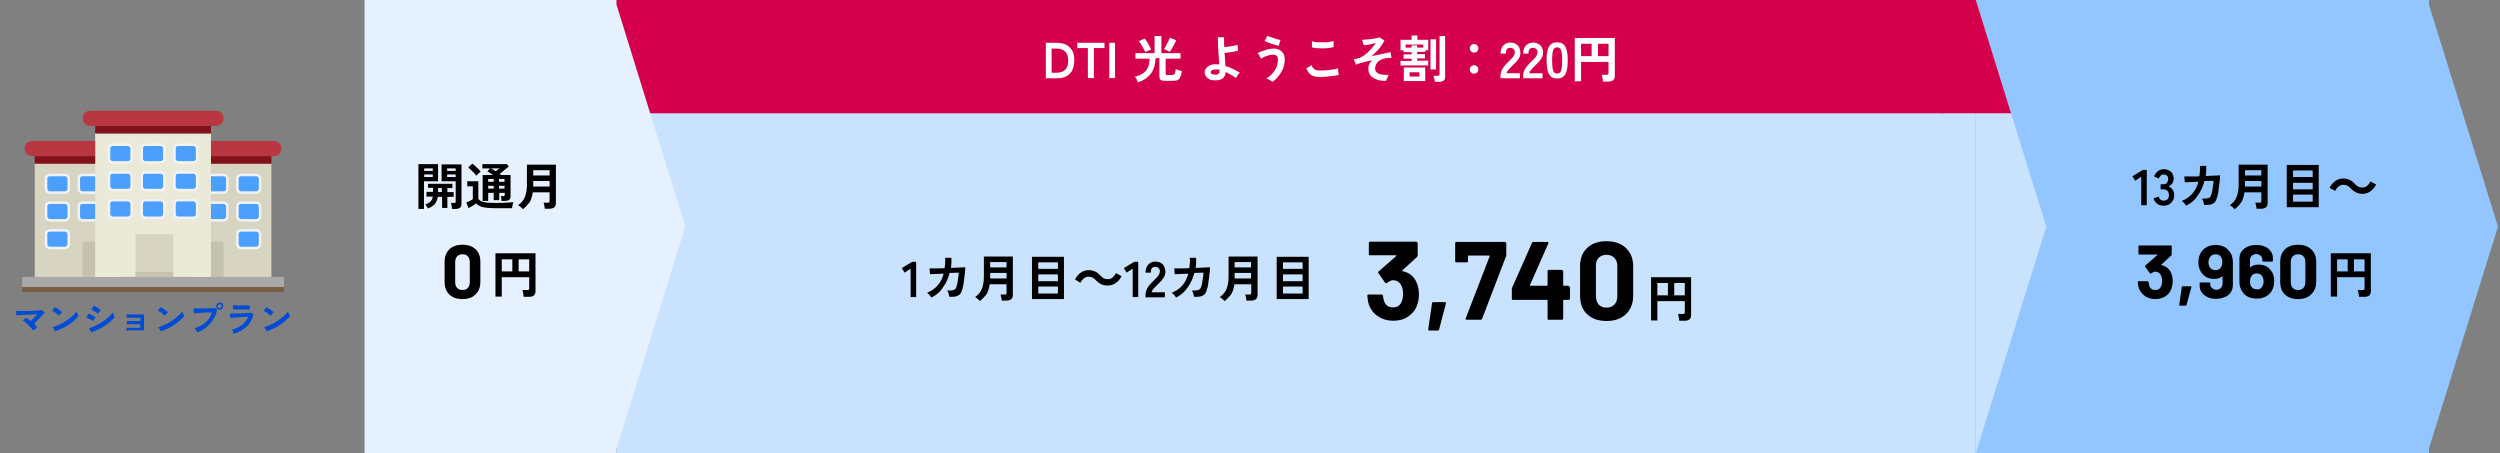 <?xml version="1.0" encoding="utf-8"?>
<!-- Generator: Adobe Illustrator 28.0.0, SVG Export Plug-In . SVG Version: 6.00 Build 0)  -->
<svg version="1.1" id="レイヤー_1" xmlns="http://www.w3.org/2000/svg" xmlns:xlink="http://www.w3.org/1999/xlink" x="0px"
	 y="0px" viewBox="0 0 993 180" style="enable-background:new 0 0 993 180;" xml:space="preserve">
<rect x="0" y="0" width="993" height="180" fill="#808080" stroke="none"/>
<style type="text/css">
	.st0{fill:#A9A9A9;}
	.st1{fill:#785E43;}
	.st2{fill:#D7D5C2;}
	.st3{fill:#C4C2AD;}
	.st4{fill:#4C9FFC;stroke:#F0F4FA;}
	.st5{fill:#EBE9D8;}
	.st6{fill:#83111A;}
	.st7{fill:#B83741;}
	.st8{fill:#C5C2AD;}
	.st9{fill:#004CD4;}
	.st10{fill:#93C6FF;}
	.st11{fill:#C9E2FE;}
	.st12{fill-rule:evenodd;clip-rule:evenodd;fill:#D4004C;}
	.st13{fill:#D4004C;}
	.st14{fill:#FFFFFF;}
	.st15{fill:#E5F1FE;}
</style>
<rect x="8.8" y="110" class="st0" width="104" height="4"/>
<rect x="8.8" y="114" class="st1" width="104" height="2"/>
<rect x="13.8" y="65" class="st2" width="29" height="45"/>
<path class="st3" d="M32.8,96h13v14h-13V96z"/>
<rect x="78.8" y="65" class="st2" width="29" height="45"/>
<path class="st3" d="M75.8,96h13v14h-13V96z"/>
<path class="st4" d="M19.8,69.5h6c0.8,0,1.5,0.7,1.5,1.5v4c0,0.8-0.7,1.5-1.5,1.5h-6c-0.8,0-1.5-0.7-1.5-1.5v-4
	C18.2,70.2,18.9,69.5,19.8,69.5z"/>
<path class="st4" d="M82.8,69.5h6c0.8,0,1.5,0.7,1.5,1.5v4c0,0.8-0.7,1.5-1.5,1.5h-6c-0.8,0-1.5-0.7-1.5-1.5v-4
	C81.2,70.2,81.9,69.5,82.8,69.5z"/>
<path class="st4" d="M19.8,80.5h6c0.8,0,1.5,0.7,1.5,1.5v4c0,0.8-0.7,1.5-1.5,1.5h-6c-0.8,0-1.5-0.7-1.5-1.5v-4
	C18.2,81.2,18.9,80.5,19.8,80.5z"/>
<path class="st4" d="M82.8,80.5h6c0.8,0,1.5,0.7,1.5,1.5v4c0,0.8-0.7,1.5-1.5,1.5h-6c-0.8,0-1.5-0.7-1.5-1.5v-4
	C81.2,81.2,81.9,80.5,82.8,80.5z"/>
<path class="st4" d="M19.8,91.5h6c0.8,0,1.5,0.7,1.5,1.5v4c0,0.8-0.7,1.5-1.5,1.5h-6c-0.8,0-1.5-0.7-1.5-1.5v-4
	C18.2,92.2,18.9,91.5,19.8,91.5z"/>
<path class="st4" d="M32.8,69.5h6c0.8,0,1.5,0.7,1.5,1.5v4c0,0.8-0.7,1.5-1.5,1.5h-6c-0.8,0-1.5-0.7-1.5-1.5v-4
	C31.2,70.2,31.9,69.5,32.8,69.5z"/>
<path class="st4" d="M95.8,69.5h6c0.8,0,1.5,0.7,1.5,1.5v4c0,0.8-0.7,1.5-1.5,1.5h-6c-0.8,0-1.5-0.7-1.5-1.5v-4
	C94.2,70.2,94.9,69.5,95.8,69.5z"/>
<path class="st4" d="M32.8,80.5h6c0.8,0,1.5,0.7,1.5,1.5v4c0,0.8-0.7,1.5-1.5,1.5h-6c-0.8,0-1.5-0.7-1.5-1.5v-4
	C31.2,81.2,31.9,80.5,32.8,80.5z"/>
<rect x="37.8" y="53" class="st5" width="46" height="57"/>
<path class="st2" d="M53.8,93h15v17h-15V93z"/>
<path class="st4" d="M44.8,57.5h6c0.8,0,1.5,0.7,1.5,1.5v4c0,0.8-0.7,1.5-1.5,1.5h-6c-0.8,0-1.5-0.7-1.5-1.5v-4
	C43.2,58.2,43.9,57.5,44.8,57.5z"/>
<path class="st4" d="M95.8,80.5h6c0.8,0,1.5,0.7,1.5,1.5v4c0,0.8-0.7,1.5-1.5,1.5h-6c-0.8,0-1.5-0.7-1.5-1.5v-4
	C94.2,81.2,94.9,80.5,95.8,80.5z"/>
<path class="st4" d="M95.8,91.5h6c0.8,0,1.5,0.7,1.5,1.5v4c0,0.8-0.7,1.5-1.5,1.5h-6c-0.8,0-1.5-0.7-1.5-1.5v-4
	C94.2,92.2,94.9,91.5,95.8,91.5z"/>
<path class="st4" d="M44.8,68.5h6c0.8,0,1.5,0.7,1.5,1.5v4c0,0.8-0.7,1.5-1.5,1.5h-6c-0.8,0-1.5-0.7-1.5-1.5v-4
	C43.2,69.2,43.9,68.5,44.8,68.5z"/>
<rect x="83.8" y="62" class="st6" width="24" height="3"/>
<rect x="37.8" y="50" class="st6" width="46" height="3"/>
<path class="st4" d="M44.8,79.5h6c0.8,0,1.5,0.7,1.5,1.5v4c0,0.8-0.7,1.5-1.5,1.5h-6c-0.8,0-1.5-0.7-1.5-1.5v-4
	C43.2,80.2,43.9,79.5,44.8,79.5z"/>
<rect x="13.8" y="62" class="st6" width="24" height="3"/>
<path class="st4" d="M70.8,57.5h6c0.8,0,1.5,0.7,1.5,1.5v4c0,0.8-0.7,1.5-1.5,1.5h-6c-0.8,0-1.5-0.7-1.5-1.5v-4
	C69.2,58.2,69.9,57.5,70.8,57.5z"/>
<path class="st4" d="M70.8,68.5h6c0.8,0,1.5,0.7,1.5,1.5v4c0,0.8-0.7,1.5-1.5,1.5h-6c-0.8,0-1.5-0.7-1.5-1.5v-4
	C69.2,69.2,69.9,68.5,70.8,68.5z"/>
<path class="st4" d="M70.8,79.5h6c0.8,0,1.5,0.7,1.5,1.5v4c0,0.8-0.7,1.5-1.5,1.5h-6c-0.8,0-1.5-0.7-1.5-1.5v-4
	C69.2,80.2,69.9,79.5,70.8,79.5z"/>
<path class="st4" d="M57.8,57.5h6c0.8,0,1.5,0.7,1.5,1.5v4c0,0.8-0.7,1.5-1.5,1.5h-6c-0.8,0-1.5-0.7-1.5-1.5v-4
	C56.2,58.2,56.9,57.5,57.8,57.5z"/>
<path class="st7" d="M83.8,56h25c1.7,0,3,1.3,3,3s-1.3,3-3,3h-25V56z"/>
<path class="st7" d="M9.8,59c0-1.7,1.3-3,3-3h25v6h-25C11.1,62,9.8,60.7,9.8,59z"/>
<path class="st4" d="M57.8,68.5h6c0.8,0,1.5,0.7,1.5,1.5v4c0,0.8-0.7,1.5-1.5,1.5h-6c-0.8,0-1.5-0.7-1.5-1.5v-4
	C56.2,69.2,56.9,68.5,57.8,68.5z"/>
<path class="st7" d="M35.8,44h50c1.7,0,3,1.3,3,3l0,0c0,1.7-1.3,3-3,3h-50c-1.7,0-3-1.3-3-3l0,0C32.8,45.3,34.1,44,35.8,44z"/>
<path class="st4" d="M57.8,79.5h6c0.8,0,1.5,0.7,1.5,1.5v4c0,0.8-0.7,1.5-1.5,1.5h-6c-0.8,0-1.5-0.7-1.5-1.5v-4
	C56.2,80.2,56.9,79.5,57.8,79.5z"/>
<rect x="53.8" y="108" class="st8" width="15" height="2"/>
<path class="st9" d="M13.1,131.2c-0.2-0.3-0.5-0.7-0.8-1c-0.3-0.4-0.7-0.7-1-1.1c-0.4-0.4-0.8-0.7-1.1-1c-0.4-0.3-0.7-0.6-1.1-0.8
	l1.2-1.1c0.3,0.2,0.6,0.4,0.9,0.6c0.3,0.2,0.6,0.4,0.9,0.7c0.3-0.2,0.6-0.5,0.9-0.8c0.3-0.3,0.7-0.6,1-1c0.3-0.3,0.6-0.6,0.9-0.9
	c-0.5,0-1.1,0-1.8,0.1c-0.7,0-1.3,0-2,0.1c-0.7,0-1.3,0-2,0.1c-0.6,0-1.2,0.1-1.6,0.1c-0.5,0-0.8,0-1,0.1l-0.1-1.8
	c0.3,0,0.7,0,1.3,0c0.6,0,1.2,0,1.8,0c0.7,0,1.4,0,2.1,0c0.7,0,1.4,0,2.1-0.1c0.7,0,1.3,0,1.8-0.1c0.5,0,0.9-0.1,1.2-0.1l1,0.9
	c-0.2,0.3-0.5,0.7-0.8,1c-0.3,0.4-0.7,0.8-1.1,1.2c-0.4,0.4-0.8,0.8-1.2,1.2c-0.4,0.4-0.8,0.7-1.1,1.1c0.3,0.2,0.5,0.5,0.7,0.7
	c0.2,0.2,0.4,0.5,0.6,0.7c-0.1,0.1-0.3,0.2-0.4,0.4c-0.2,0.1-0.4,0.3-0.5,0.5C13.4,130.9,13.2,131.1,13.1,131.2z M21.9,131.6l-1-1.7
	c0.7-0.1,1.4-0.4,2.1-0.7c0.7-0.3,1.5-0.7,2.2-1.1c0.7-0.4,1.4-0.9,2.1-1.4c0.7-0.5,1.3-1,1.8-1.5c0.5-0.5,1-1,1.3-1.5
	c0,0.2,0.1,0.4,0.2,0.6c0.1,0.2,0.2,0.5,0.3,0.7c0.1,0.2,0.2,0.4,0.3,0.5c-0.5,0.6-1,1.2-1.7,1.8c-0.7,0.6-1.4,1.2-2.3,1.7
	c-0.8,0.6-1.7,1.1-2.6,1.5C23.7,130.9,22.8,131.3,21.9,131.6z M23.4,125.4c-0.1-0.1-0.3-0.3-0.5-0.5c-0.2-0.2-0.5-0.4-0.7-0.6
	c-0.3-0.2-0.5-0.4-0.8-0.5c-0.3-0.2-0.5-0.3-0.7-0.4l1.1-1.4c0.2,0.1,0.4,0.2,0.7,0.4c0.3,0.2,0.5,0.3,0.8,0.5
	c0.3,0.2,0.5,0.4,0.8,0.6c0.2,0.2,0.4,0.3,0.6,0.5L23.4,125.4z M36.3,132l-1-1.7c0.7-0.1,1.4-0.4,2.1-0.7c0.7-0.3,1.5-0.7,2.2-1.1
	c0.7-0.4,1.4-0.9,2.1-1.4c0.7-0.5,1.3-1,1.8-1.5c0.5-0.5,1-1,1.3-1.5c0,0.2,0.1,0.4,0.2,0.6c0.1,0.2,0.2,0.5,0.3,0.7
	c0.1,0.2,0.2,0.4,0.3,0.5c-0.5,0.6-1,1.2-1.7,1.8c-0.7,0.6-1.4,1.2-2.3,1.7c-0.8,0.6-1.7,1.1-2.6,1.5
	C38.1,131.3,37.2,131.7,36.3,132z M38.9,124.6c-0.1-0.1-0.3-0.2-0.5-0.4c-0.2-0.2-0.5-0.3-0.7-0.5c-0.3-0.2-0.5-0.3-0.8-0.5
	c-0.2-0.1-0.4-0.2-0.6-0.3l1-1.5c0.2,0.1,0.4,0.2,0.7,0.4c0.3,0.2,0.5,0.3,0.8,0.5c0.3,0.2,0.5,0.3,0.7,0.5c0.2,0.2,0.4,0.3,0.5,0.4
	L38.9,124.6z M37,127.5c-0.2-0.1-0.4-0.3-0.8-0.5c-0.3-0.2-0.7-0.4-1-0.5c-0.4-0.2-0.7-0.3-0.9-0.4l0.9-1.5c0.3,0.1,0.6,0.2,0.9,0.4
	c0.4,0.2,0.7,0.4,1,0.5c0.3,0.2,0.6,0.3,0.8,0.5L37,127.5z M50.3,131.5v-1.3c0.2,0,0.5,0,1,0c0.5,0,1,0,1.6,0c0.6,0,1.3,0,2,0h0.8
	v-1.4h-0.8c-0.5,0-0.9,0-1.4,0c-0.5,0-0.9,0-1.4,0c-0.4,0-0.8,0-1.1,0c-0.3,0-0.5,0-0.6,0v-1.3c0.2,0,0.5,0,1,0c0.4,0,1,0,1.6,0
	c0.6,0,1.3,0,2,0h0.8v-1.3h-0.9c-0.5,0-0.9,0-1.4,0c-0.5,0-0.9,0-1.4,0c-0.4,0-0.8,0-1.1,0c-0.3,0-0.5,0-0.7,0v-1.3c0.2,0,0.5,0,1,0
	c0.4,0,1,0,1.6,0c0.6,0,1.3,0,2,0c0.6,0,1.1,0,1.5,0c0.4,0,0.7,0,0.8,0v6.3h-2.2c-0.5,0-0.9,0-1.4,0c-0.5,0-0.9,0-1.4,0
	c-0.4,0-0.8,0-1.1,0C50.6,131.5,50.4,131.5,50.3,131.5z M63.9,131.6l-1-1.7c0.7-0.1,1.4-0.4,2.1-0.7c0.7-0.3,1.5-0.7,2.2-1.1
	c0.7-0.4,1.4-0.9,2.1-1.4c0.7-0.5,1.3-1,1.8-1.5c0.5-0.5,1-1,1.3-1.5c0,0.2,0.1,0.4,0.2,0.6c0.1,0.2,0.2,0.5,0.3,0.7
	c0.1,0.2,0.2,0.4,0.3,0.5c-0.5,0.6-1,1.2-1.7,1.8c-0.7,0.6-1.4,1.2-2.3,1.7c-0.8,0.6-1.7,1.1-2.6,1.5
	C65.7,130.9,64.8,131.3,63.9,131.6z M65.4,125.4c-0.1-0.1-0.3-0.3-0.5-0.5c-0.2-0.2-0.5-0.4-0.7-0.6c-0.3-0.2-0.5-0.4-0.8-0.5
	c-0.3-0.2-0.5-0.3-0.7-0.4l1.1-1.4c0.2,0.1,0.4,0.2,0.7,0.4c0.3,0.2,0.5,0.3,0.8,0.5c0.3,0.2,0.5,0.4,0.8,0.6
	c0.2,0.2,0.4,0.3,0.6,0.5L65.4,125.4z M78.4,132c-0.1-0.1-0.1-0.3-0.3-0.5c-0.1-0.2-0.3-0.4-0.4-0.6c-0.1-0.2-0.3-0.3-0.4-0.5
	c1.8-0.6,3.3-1.4,4.4-2.4c1.2-1,2-2.4,2.5-3.9c-0.4,0-0.9,0-1.5,0c-0.6,0-1.1,0-1.7,0.1c-0.6,0-1.2,0-1.7,0.1c-0.5,0-1,0-1.4,0.1
	c-0.4,0-0.7,0-0.9,0l-0.1-1.9c0.3,0,0.6,0,1.1,0c0.4,0,0.9,0,1.5,0c0.5,0,1.1,0,1.7,0c0.6,0,1.1,0,1.6,0c0.5,0,1,0,1.4-0.1
	c0.4,0,0.8,0,1-0.1l1.1,0.6c-0.3,1.5-0.8,2.8-1.6,4c-0.7,1.2-1.6,2.2-2.7,3C81,130.9,79.8,131.5,78.4,132z M87.3,123
	c-0.4,0-0.7-0.1-1-0.4c-0.3-0.3-0.4-0.6-0.4-1s0.1-0.7,0.4-1c0.3-0.3,0.6-0.4,1-0.4s0.7,0.1,1,0.4c0.3,0.3,0.4,0.6,0.4,1
	s-0.1,0.7-0.4,1C88.1,122.8,87.7,123,87.3,123z M87.3,122.4c0.2,0,0.4-0.1,0.5-0.2c0.2-0.2,0.2-0.3,0.2-0.6c0-0.2-0.1-0.4-0.2-0.5
	c-0.1-0.2-0.3-0.2-0.5-0.2c-0.2,0-0.4,0.1-0.6,0.2c-0.1,0.1-0.2,0.3-0.2,0.5c0,0.2,0.1,0.4,0.2,0.6
	C86.9,122.3,87.1,122.4,87.3,122.4z M92.9,132.6c-0.1-0.1-0.1-0.3-0.2-0.5c-0.1-0.2-0.2-0.4-0.3-0.6c-0.1-0.2-0.2-0.3-0.3-0.5
	c1.6-0.5,3-1.1,4.1-2c1.1-0.9,1.9-2,2.5-3.2c-0.5,0-1,0-1.6,0.1c-0.6,0-1.2,0.1-1.8,0.1c-0.6,0-1.2,0.1-1.7,0.1
	c-0.5,0-1,0.1-1.4,0.1c-0.4,0-0.7,0-0.8,0.1l-0.1-1.8c0.2,0,0.6,0,1,0s1,0,1.5,0c0.6,0,1.1,0,1.7,0c0.6,0,1.2,0,1.7-0.1
	c0.6,0,1.1-0.1,1.5-0.1c0.4,0,0.8-0.1,1-0.1l1,0.6c-0.5,1.9-1.3,3.5-2.6,4.8C96.7,130.9,95,131.9,92.9,132.6z M92.5,122.9v-1.7
	c0.4,0,0.8,0,1.4,0.1s1.2,0,2,0c0.7,0,1.4,0,1.9,0s1,0,1.4,0v1.7c-0.4,0-0.8,0-1.3-0.1c-0.5,0-1.2,0-2,0c-0.4,0-0.8,0-1.3,0
	c-0.4,0-0.8,0-1.2,0C93,122.9,92.7,122.9,92.5,122.9z M105.9,131.6l-1-1.7c0.7-0.1,1.4-0.4,2.1-0.7c0.7-0.3,1.5-0.7,2.2-1.1
	c0.7-0.4,1.4-0.9,2.1-1.4c0.7-0.5,1.3-1,1.8-1.5c0.5-0.5,1-1,1.3-1.5c0,0.2,0.1,0.4,0.2,0.6c0.1,0.2,0.2,0.5,0.3,0.7
	c0.1,0.2,0.2,0.4,0.3,0.5c-0.5,0.6-1,1.2-1.7,1.8c-0.7,0.6-1.4,1.2-2.3,1.7c-0.8,0.6-1.7,1.1-2.6,1.5
	C107.7,130.9,106.8,131.3,105.9,131.6z M107.4,125.4c-0.1-0.1-0.3-0.3-0.5-0.5c-0.2-0.2-0.5-0.4-0.7-0.6c-0.3-0.2-0.5-0.4-0.8-0.5
	c-0.3-0.2-0.5-0.3-0.7-0.4l1.1-1.4c0.2,0.1,0.4,0.2,0.7,0.4c0.3,0.2,0.5,0.3,0.8,0.5c0.3,0.2,0.5,0.4,0.8,0.6
	c0.2,0.2,0.4,0.3,0.6,0.5L107.4,125.4z"/>
<rect x="784.8" y="0" class="st10" width="180" height="180"/>
<path d="M850.5,81.5V70.2l-2.4,1.6l-1.1-1.8l4.1-2.5h1.6v14H850.5z M859.4,81.7c-0.9,0-1.8-0.2-2.5-0.7c-0.7-0.5-1.2-1.2-1.5-2.2
	l2-0.7c0.1,0.2,0.2,0.4,0.3,0.7c0.1,0.2,0.4,0.5,0.6,0.6c0.3,0.2,0.6,0.3,1,0.3c0.7,0,1.2-0.2,1.6-0.5c0.4-0.3,0.6-0.9,0.6-1.7
	c0-0.7-0.2-1.3-0.6-1.7c-0.4-0.4-1-0.6-1.7-0.6h-1v-2h1c0.7,0,1.2-0.2,1.5-0.6c0.3-0.4,0.5-0.9,0.5-1.5c0-0.7-0.2-1.1-0.6-1.4
	c-0.4-0.3-0.8-0.4-1.3-0.4c-0.3,0-0.6,0.1-0.9,0.3c-0.2,0.2-0.4,0.4-0.6,0.7c-0.1,0.2-0.3,0.5-0.3,0.6l-1.9-0.8
	c0.3-0.9,0.9-1.6,1.5-2.1c0.7-0.5,1.4-0.8,2.3-0.8c0.8,0,1.5,0.2,2.1,0.5c0.6,0.3,1.1,0.7,1.4,1.3c0.3,0.6,0.5,1.2,0.5,2
	c0,0.7-0.2,1.3-0.6,1.9c-0.4,0.5-0.8,0.9-1.4,1.2c0.7,0.3,1.2,0.7,1.6,1.3c0.4,0.6,0.6,1.3,0.6,2.1c0,1.3-0.4,2.3-1.2,3
	C861.8,81.3,860.7,81.7,859.4,81.7z M868.3,81.7c-0.1-0.3-0.4-0.6-0.7-1c-0.3-0.4-0.7-0.7-1-0.9c1.7-0.7,3.1-1.6,4.2-2.9
	c1.1-1.2,1.9-2.8,2.4-4.7l-5.4,0.2l-0.2-2.3c0.2,0,0.6,0,1.1,0c0.6,0,1.3,0,2.2,0c0.9,0,1.8,0,2.7-0.1c0.2-1.2,0.3-2.6,0.2-4.1
	l2.5,0c0,0.7,0,1.4,0,2.1c0,0.7-0.1,1.3-0.2,1.9c0.9,0,1.8-0.1,2.6-0.1s1.5-0.1,2-0.1c0.6,0,0.9,0,1.1-0.1c0,0.6,0,1.2-0.1,2
	c-0.1,0.8-0.2,1.6-0.3,2.4c-0.1,0.8-0.2,1.6-0.3,2.3c-0.1,0.7-0.2,1.3-0.4,1.8c-0.2,0.9-0.5,1.6-0.9,2.1c-0.4,0.5-0.9,0.8-1.6,1
	c-0.7,0.2-1.6,0.2-2.7,0.2c-0.1-0.3-0.2-0.7-0.3-1.2c-0.1-0.5-0.3-0.9-0.6-1.3c0.9,0,1.5,0,2-0.1c0.5-0.1,0.8-0.2,1.1-0.4
	c0.3-0.2,0.4-0.5,0.6-1c0.1-0.4,0.3-0.9,0.4-1.6s0.2-1.3,0.3-2c0.1-0.7,0.2-1.4,0.2-2l-3.6,0.1c-0.6,2.3-1.5,4.2-2.7,5.8
	C871.8,79.5,870.2,80.8,868.3,81.7z M887.6,83.1c-0.2-0.3-0.5-0.5-0.9-0.9c-0.4-0.3-0.7-0.6-1-0.7c1.3-0.9,2.2-2,2.7-3.3
	c0.5-1.3,0.8-2.9,0.8-4.8v-8h11.5v15.3c0,1.5-0.9,2.2-2.7,2.2h-1.7c0-0.2-0.1-0.5-0.1-0.8c-0.1-0.3-0.1-0.6-0.2-0.9
	c-0.1-0.3-0.1-0.6-0.2-0.7h1.6c0.3,0,0.5,0,0.6-0.1c0.1-0.1,0.2-0.3,0.2-0.6v-3.4h-6.7c-0.2,1.5-0.6,2.8-1.2,3.9
	C889.6,81.2,888.8,82.2,887.6,83.1z M891.7,74.1h6.5v-2.2h-6.5V74.1z M891.7,69.7h6.5v-2.1h-6.5V69.7z M908.3,82.3V65.5H921v16.8
	H908.3z M910.8,80.1h7.8v-2.8h-7.8V80.1z M910.8,75.2h7.8v-2.6h-7.8V75.2z M910.8,70.3h7.8v-2.6h-7.8V70.3z M933.7,74.8
	c-0.9-0.9-1.6-1.4-3-1.4c-1.3,0-2.4,1-3.2,2.4l-2.2-1.2c1.3-2.5,3.3-3.7,5.4-3.7c1.9,0,3.4,0.7,4.7,2.2c0.9,0.9,1.6,1.4,3,1.4
	c1.3,0,2.4-1,3.2-2.4l2.2,1.2c-1.3,2.5-3.3,3.7-5.4,3.7C936.6,77,935.1,76.3,933.7,74.8z"/>
<path d="M862.4,108.5c0.4,0.9,0.6,2,0.6,3.2c0,1.1-0.2,2.1-0.5,3c-0.5,1.3-1.3,2.3-2.4,3c-1.1,0.7-2.4,1.1-4,1.1
	c-1.5,0-2.9-0.4-4-1.1c-1.1-0.8-2-1.8-2.5-3.1c-0.3-0.8-0.4-1.6-0.5-2.5c0-0.2,0.1-0.4,0.4-0.4h3.5c0.2,0,0.4,0.1,0.4,0.4
	c0.1,0.7,0.2,1.2,0.3,1.5c0.2,0.5,0.5,0.9,0.9,1.2c0.4,0.3,0.9,0.4,1.5,0.4c1.1,0,1.9-0.5,2.3-1.5c0.3-0.6,0.4-1.3,0.4-2.1
	c0-0.9-0.2-1.7-0.5-2.3c-0.5-0.9-1.2-1.4-2.3-1.4c-0.2,0-0.5,0.1-0.7,0.2c-0.2,0.1-0.5,0.3-0.9,0.5c-0.1,0.1-0.2,0.1-0.2,0.1
	c-0.1,0-0.2-0.1-0.3-0.2l-1.8-2.5c0-0.1-0.1-0.1-0.1-0.2c0-0.1,0-0.2,0.1-0.3l4.8-4.2c0,0,0.1-0.1,0-0.1c0,0,0-0.1-0.1-0.1h-7
	c-0.1,0-0.2,0-0.3-0.1c-0.1-0.1-0.1-0.2-0.1-0.3v-2.9c0-0.1,0-0.2,0.1-0.2c0.1-0.1,0.2-0.1,0.3-0.1h12.5c0.1,0,0.2,0,0.2,0.1
	c0.1,0.1,0.1,0.1,0.1,0.2v3.3c0,0.2-0.1,0.3-0.2,0.4l-3.9,3.6c0,0-0.1,0.1-0.1,0.1c0,0,0.1,0.1,0.2,0.1
	C860.4,105.7,861.7,106.8,862.4,108.5z M865.9,121.4c-0.2,0-0.4-0.1-0.3-0.4l1-7c0-0.2,0.2-0.3,0.4-0.3h3.1c0.3,0,0.4,0.1,0.3,0.4
	l-1.9,7c-0.1,0.2-0.2,0.3-0.4,0.3H865.9z M886.4,101.3c0.3,0.8,0.5,1.8,0.5,2.9v9c0,1.1-0.3,2-0.8,2.9c-0.6,0.8-1.3,1.5-2.4,1.9
	c-1,0.4-2.2,0.7-3.5,0.7c-1.3,0-2.4-0.2-3.4-0.7c-1-0.5-1.8-1.1-2.3-1.9c-0.6-0.8-0.8-1.8-0.8-2.8v-0.8c0-0.1,0-0.2,0.1-0.2
	c0.1-0.1,0.2-0.1,0.3-0.1h3.5c0.1,0,0.2,0,0.2,0.1c0.1,0.1,0.1,0.1,0.1,0.2v0.3c0,0.7,0.2,1.2,0.7,1.6c0.5,0.4,1,0.7,1.7,0.7
	c0.7,0,1.3-0.2,1.8-0.7c0.5-0.5,0.7-1,0.7-1.7v-2.8c0-0.1,0-0.1-0.1-0.1c0,0-0.1,0-0.1,0c-0.8,0.7-1.9,1-3.2,1
	c-1.2,0-2.3-0.3-3.2-0.8c-0.9-0.6-1.7-1.4-2.2-2.4c-0.5-0.9-0.8-2.1-0.8-3.4c0-1.2,0.2-2.2,0.6-3.1c0.5-1.2,1.3-2.1,2.4-2.8
	c1.1-0.7,2.4-1,3.9-1c1.5,0,2.8,0.4,4,1.1C885,99.1,885.9,100.1,886.4,101.3z M880,107.3c1,0,1.8-0.4,2.2-1.2c0.3-0.5,0.5-1.2,0.5-2
	c0-0.7-0.1-1.3-0.4-1.8c-0.4-0.9-1.2-1.3-2.3-1.3c-1,0-1.8,0.4-2.3,1.3c-0.3,0.6-0.5,1.2-0.5,1.9c0,0.8,0.2,1.4,0.5,2
	C878.3,106.9,879,107.3,880,107.3z M902.6,108.3c0.5,0.9,0.7,2,0.7,3.4c0,1.2-0.2,2.2-0.6,3.1c-0.5,1.2-1.3,2.1-2.4,2.8
	c-1.1,0.7-2.4,1-3.9,1c-1.5,0-2.9-0.3-4-1c-1.1-0.7-1.9-1.7-2.4-3c-0.4-0.9-0.5-1.9-0.5-2.9v-9c0-1.1,0.3-2,0.8-2.8
	c0.6-0.8,1.4-1.5,2.4-1.9c1-0.5,2.2-0.7,3.5-0.7c1.3,0,2.5,0.2,3.5,0.7c1,0.4,1.8,1.1,2.3,1.9c0.6,0.8,0.8,1.7,0.8,2.8v0.8
	c0,0.1,0,0.2-0.1,0.3c-0.1,0.1-0.1,0.1-0.2,0.1h-3.5c-0.1,0-0.2,0-0.3-0.1c-0.1-0.1-0.1-0.2-0.1-0.3v-0.3c0-0.7-0.2-1.2-0.7-1.6
	c-0.4-0.4-1-0.7-1.7-0.7c-0.7,0-1.3,0.2-1.8,0.7c-0.5,0.4-0.7,1-0.7,1.7v2.8c0,0.1,0,0.1,0.1,0.1c0,0,0.1,0,0.1-0.1
	c0.8-0.7,1.9-1,3.3-1c1.2,0,2.3,0.3,3.2,0.8C901.3,106.5,902,107.3,902.6,108.3z M898.6,113.7c0.3-0.5,0.5-1.2,0.5-1.9
	c0-0.8-0.2-1.5-0.5-2c-0.5-0.8-1.2-1.2-2.2-1.2c-1.1,0-1.8,0.4-2.2,1.2c-0.3,0.5-0.5,1.2-0.5,2c0,0.7,0.1,1.3,0.4,1.8
	c0.4,0.9,1.2,1.3,2.3,1.3C897.4,115.1,898.2,114.6,898.6,113.7z M912.8,118.8c-2.2,0-3.9-0.6-5.2-1.8c-1.3-1.2-1.9-2.9-1.9-5V104
	c0-2.1,0.6-3.7,1.9-5c1.3-1.2,3-1.8,5.2-1.8c2.2,0,3.9,0.6,5.2,1.8c1.3,1.2,2,2.9,2,5v7.9c0,2.1-0.7,3.8-2,5
	C916.8,118.2,915,118.8,912.8,118.8z M912.8,115.2c0.9,0,1.6-0.3,2.1-0.8c0.5-0.6,0.8-1.3,0.8-2.2v-8.2c0-0.9-0.3-1.7-0.8-2.2
	c-0.5-0.6-1.2-0.8-2.1-0.8c-0.9,0-1.6,0.3-2.1,0.8c-0.5,0.5-0.8,1.3-0.8,2.2v8.2c0,0.9,0.3,1.7,0.8,2.2
	C911.2,114.9,911.9,115.2,912.8,115.2z"/>
<path d="M925.8,117.9v-17.3h15.9v15.1c0,1.5-0.9,2.2-2.6,2.2H937c0-0.2-0.1-0.5-0.1-0.9c-0.1-0.3-0.1-0.7-0.2-1
	c-0.1-0.3-0.1-0.6-0.2-0.8h1.9c0.3,0,0.5,0,0.6-0.1c0.1-0.1,0.2-0.3,0.2-0.6v-4.4h-10.9v7.7H925.8z M935,107.8h4.2V103H935V107.8z
	 M928.3,107.8h4.2V103h-4.2V107.8z"/>
<path class="st10" d="M992.2,90l-28,90V0L992.2,90z"/>
<rect x="244.8" y="0" class="st11" width="540" height="180"/>
<path d="M361.7,118v-11.3l-2.4,1.6l-1.1-1.8l4.1-2.5h1.6v14H361.7z M369.9,118.2c-0.1-0.3-0.4-0.6-0.7-1c-0.3-0.4-0.7-0.7-1-0.9
	c1.7-0.7,3.1-1.6,4.2-2.9c1.1-1.2,1.9-2.8,2.4-4.7l-5.4,0.2l-0.2-2.3c0.2,0,0.6,0,1.1,0c0.6,0,1.3,0,2.2,0c0.9,0,1.8,0,2.7-0.1
	c0.2-1.2,0.3-2.6,0.2-4.1l2.5,0c0,0.7,0,1.4,0,2.1s-0.1,1.3-0.2,1.9c0.9,0,1.8-0.1,2.6-0.1c0.8,0,1.5-0.1,2-0.1c0.6,0,0.9,0,1.1-0.1
	c0,0.6,0,1.2-0.1,2c-0.1,0.8-0.2,1.6-0.3,2.4c-0.1,0.8-0.2,1.6-0.3,2.3c-0.1,0.7-0.2,1.3-0.4,1.8c-0.2,0.9-0.5,1.6-0.9,2.1
	c-0.4,0.5-0.9,0.8-1.6,1c-0.7,0.2-1.6,0.2-2.7,0.2c-0.1-0.3-0.2-0.7-0.3-1.2c-0.1-0.5-0.3-0.9-0.6-1.3c0.9,0,1.5,0,2-0.1
	c0.5-0.1,0.8-0.2,1.1-0.4c0.3-0.2,0.4-0.5,0.6-1c0.1-0.4,0.3-0.9,0.4-1.6s0.2-1.3,0.3-2c0.1-0.7,0.2-1.4,0.2-2l-3.6,0.1
	c-0.6,2.3-1.5,4.2-2.7,5.8C373.4,116,371.8,117.3,369.9,118.2z M389.2,119.6c-0.2-0.3-0.5-0.5-0.9-0.9c-0.4-0.3-0.7-0.6-1-0.7
	c1.3-0.9,2.2-2,2.7-3.3c0.5-1.3,0.8-2.9,0.8-4.8v-8h11.5v15.3c0,1.5-0.9,2.2-2.7,2.2h-1.7c0-0.2-0.1-0.5-0.1-0.8
	c-0.1-0.3-0.1-0.6-0.2-0.9c-0.1-0.3-0.1-0.6-0.2-0.7h1.6c0.3,0,0.5,0,0.6-0.1c0.1-0.1,0.2-0.3,0.2-0.6v-3.4h-6.7
	c-0.2,1.5-0.6,2.8-1.2,3.9C391.2,117.7,390.3,118.7,389.2,119.6z M393.3,110.6h6.5v-2.2h-6.5V110.6z M393.3,106.2h6.5v-2.1h-6.5
	V106.2z M409.9,118.8V102h12.7v16.8H409.9z M412.4,116.6h7.8v-2.8h-7.8V116.6z M412.4,111.7h7.8V109h-7.8V111.7z M412.4,106.8h7.8
	v-2.6h-7.8V106.8z M435.3,111.3c-0.9-0.9-1.6-1.4-3-1.4c-1.3,0-2.4,1-3.2,2.4L427,111c1.3-2.5,3.3-3.7,5.4-3.7
	c1.9,0,3.4,0.7,4.7,2.2c0.9,0.9,1.6,1.4,3,1.4c1.3,0,2.4-1,3.2-2.4l2.2,1.2c-1.3,2.5-3.3,3.7-5.4,3.7
	C438.2,113.5,436.7,112.8,435.3,111.3z M449.9,118v-11.3l-2.4,1.6l-1.1-1.8l4.1-2.5h1.6v14H449.9z M455,118v-0.7
	c0-1,0.2-1.9,0.7-2.8c0.5-0.9,1.3-1.9,2.5-3c0.4-0.4,0.8-0.8,1.2-1.2c0.4-0.4,0.7-0.8,0.9-1.2c0.2-0.4,0.4-0.8,0.4-1.1
	c0-0.7-0.1-1.2-0.5-1.5c-0.3-0.3-0.8-0.5-1.4-0.5c-0.6,0-1,0.2-1.3,0.6s-0.4,1-0.4,1.7h-2.1c0-1.4,0.4-2.5,1.1-3.2
	c0.7-0.8,1.6-1.2,2.8-1.2c0.8,0,1.5,0.2,2.1,0.5c0.6,0.3,1.1,0.8,1.4,1.4c0.3,0.6,0.5,1.4,0.5,2.3c0,0.6-0.2,1.2-0.4,1.7
	c-0.3,0.5-0.7,1.1-1.1,1.6c-0.5,0.5-1,1-1.6,1.6c-0.6,0.6-1.2,1.2-1.6,1.7c-0.5,0.5-0.7,1-0.8,1.4h5.3v2H455z M467.1,118.2
	c-0.1-0.3-0.4-0.6-0.7-1c-0.3-0.4-0.7-0.7-1-0.9c1.7-0.7,3.1-1.6,4.2-2.9c1.1-1.2,1.9-2.8,2.4-4.7l-5.4,0.2l-0.2-2.3
	c0.2,0,0.6,0,1.1,0c0.6,0,1.3,0,2.2,0c0.9,0,1.8,0,2.7-0.1c0.2-1.2,0.3-2.6,0.2-4.1l2.5,0c0,0.7,0,1.4,0,2.1s-0.1,1.3-0.2,1.9
	c0.9,0,1.8-0.1,2.6-0.1c0.8,0,1.5-0.1,2-0.1c0.6,0,0.9,0,1.1-0.1c0,0.6,0,1.2-0.1,2c-0.1,0.8-0.2,1.6-0.3,2.4
	c-0.1,0.8-0.2,1.6-0.3,2.3c-0.1,0.7-0.2,1.3-0.4,1.8c-0.2,0.9-0.5,1.6-0.9,2.1c-0.4,0.5-0.9,0.8-1.6,1c-0.7,0.2-1.6,0.2-2.7,0.2
	c-0.1-0.3-0.2-0.7-0.3-1.2c-0.1-0.5-0.3-0.9-0.6-1.3c0.9,0,1.5,0,2-0.1c0.5-0.1,0.8-0.2,1.1-0.4c0.3-0.2,0.4-0.5,0.6-1
	c0.1-0.4,0.3-0.9,0.4-1.6s0.2-1.3,0.3-2c0.1-0.7,0.2-1.4,0.2-2l-3.6,0.1c-0.6,2.3-1.5,4.2-2.7,5.8C470.5,116,469,117.3,467.1,118.2z
	 M486.4,119.6c-0.2-0.3-0.5-0.5-0.9-0.9c-0.4-0.3-0.7-0.6-1-0.7c1.3-0.9,2.2-2,2.7-3.3c0.5-1.3,0.8-2.9,0.8-4.8v-8h11.5v15.3
	c0,1.5-0.9,2.2-2.7,2.2h-1.7c0-0.2-0.1-0.5-0.1-0.8c-0.1-0.3-0.1-0.6-0.2-0.9c-0.1-0.3-0.1-0.6-0.2-0.7h1.6c0.3,0,0.5,0,0.6-0.1
	c0.1-0.1,0.2-0.3,0.2-0.6v-3.4h-6.7c-0.2,1.5-0.6,2.8-1.2,3.9C488.4,117.7,487.5,118.7,486.4,119.6z M490.4,110.6h6.5v-2.2h-6.5
	V110.6z M490.4,106.2h6.5v-2.1h-6.5V106.2z M507.1,118.8V102h12.7v16.8H507.1z M509.6,116.6h7.8v-2.8h-7.8V116.6z M509.6,111.7h7.8
	V109h-7.8V111.7z M509.6,106.8h7.8v-2.6h-7.8V106.8z"/>
<path d="M562.7,112.3c0.6,1.3,0.9,2.9,0.9,4.7c0,1.6-0.3,3.1-0.8,4.4c-0.7,1.9-1.9,3.3-3.6,4.4c-1.6,1.1-3.6,1.6-5.9,1.6
	c-2.2,0-4.2-0.6-5.9-1.7c-1.7-1.1-2.9-2.6-3.6-4.5c-0.4-1.1-0.6-2.4-0.7-3.7c0-0.4,0.2-0.5,0.5-0.5h5.2c0.4,0,0.5,0.2,0.5,0.5
	c0.1,1,0.3,1.7,0.5,2.2c0.3,0.8,0.7,1.4,1.3,1.8c0.6,0.4,1.3,0.6,2.2,0.6c1.6,0,2.8-0.7,3.4-2.2c0.4-0.9,0.6-1.9,0.6-3.1
	c0-1.4-0.2-2.5-0.7-3.4c-0.7-1.4-1.8-2.1-3.4-2.1c-0.3,0-0.7,0.1-1,0.3c-0.4,0.2-0.8,0.4-1.3,0.8c-0.1,0.1-0.2,0.1-0.4,0.1
	c-0.2,0-0.3-0.1-0.4-0.3l-2.6-3.7c-0.1-0.1-0.1-0.2-0.1-0.3c0-0.2,0.1-0.3,0.2-0.4l7-6.1c0.1-0.1,0.1-0.1,0-0.2c0-0.1,0-0.1-0.1-0.1
	h-10.3c-0.1,0-0.3,0-0.4-0.1c-0.1-0.1-0.1-0.2-0.1-0.4v-4.3c0-0.1,0-0.3,0.1-0.4c0.1-0.1,0.2-0.2,0.4-0.2h18.3
	c0.1,0,0.3,0.1,0.4,0.2c0.1,0.1,0.2,0.2,0.2,0.4v4.8c0,0.2-0.1,0.5-0.3,0.7l-5.8,5.3c-0.1,0.1-0.1,0.1-0.1,0.2
	c0,0.1,0.1,0.1,0.2,0.1C559.8,108.3,561.7,109.8,562.7,112.3z M567.8,131.3c-0.4,0-0.5-0.2-0.5-0.6l1.5-10.2c0-0.3,0.2-0.5,0.6-0.5
	h4.5c0.4,0,0.5,0.2,0.4,0.6l-2.7,10.3c-0.1,0.3-0.3,0.4-0.6,0.4H567.8z M582.6,127c-0.4,0-0.6-0.2-0.4-0.6l9.5-24.6
	c0.1-0.2,0-0.3-0.2-0.3h-8.2c-0.1,0-0.2,0.1-0.2,0.2v2c0,0.1-0.1,0.3-0.2,0.4c-0.1,0.1-0.2,0.1-0.4,0.1h-4c-0.1,0-0.3,0-0.4-0.1
	c-0.1-0.1-0.1-0.2-0.1-0.4l0-7c0-0.1,0-0.3,0.1-0.4c0.1-0.1,0.2-0.2,0.4-0.2h19.2c0.1,0,0.3,0.1,0.4,0.2c0.1,0.1,0.2,0.2,0.2,0.4
	v4.4c0,0.2,0,0.4-0.1,0.7l-9.5,24.8c-0.1,0.3-0.3,0.4-0.6,0.4H582.6z M623,113.6c0.1,0,0.3,0.1,0.4,0.2c0.1,0.1,0.2,0.2,0.2,0.4v4.4
	c0,0.1-0.1,0.3-0.2,0.4c-0.1,0.1-0.2,0.1-0.4,0.1h-1.9c-0.1,0-0.2,0.1-0.2,0.2v7.2c0,0.1-0.1,0.3-0.2,0.4c-0.1,0.1-0.2,0.1-0.4,0.1
	h-5.1c-0.1,0-0.3,0-0.4-0.1c-0.1-0.1-0.1-0.2-0.1-0.4v-7.2c0-0.1-0.1-0.2-0.2-0.2H601c-0.1,0-0.3,0-0.4-0.1
	c-0.1-0.1-0.1-0.2-0.1-0.4V115c0-0.2,0-0.4,0.1-0.7l7.9-17.8c0.1-0.3,0.3-0.4,0.6-0.4h5.5c0.2,0,0.3,0.1,0.4,0.2
	c0.1,0.1,0.1,0.2,0,0.4l-7.3,16.5c0,0.1,0,0.1,0,0.2c0,0.1,0.1,0.1,0.1,0.1h6.7c0.1,0,0.2-0.1,0.2-0.2v-5.5c0-0.1,0-0.3,0.1-0.4
	c0.1-0.1,0.2-0.2,0.4-0.2h5.1c0.1,0,0.3,0.1,0.4,0.2c0.1,0.1,0.2,0.2,0.2,0.4v5.5c0,0.1,0.1,0.2,0.2,0.2H623z M638.1,127.5
	c-3.2,0-5.8-0.9-7.7-2.7c-1.9-1.8-2.8-4.3-2.8-7.4v-11.6c0-3.1,0.9-5.5,2.8-7.3c1.9-1.8,4.4-2.7,7.7-2.7c3.2,0,5.8,0.9,7.7,2.7
	c1.9,1.8,2.9,4.2,2.9,7.3v11.6c0,3.1-1,5.6-2.9,7.4C643.9,126.6,641.3,127.5,638.1,127.5z M638.1,122.2c1.3,0,2.4-0.4,3.1-1.2
	c0.8-0.8,1.2-1.9,1.2-3.3v-12.1c0-1.3-0.4-2.4-1.2-3.2c-0.8-0.8-1.8-1.2-3.1-1.2c-1.3,0-2.3,0.4-3.1,1.2c-0.8,0.8-1.1,1.9-1.1,3.2
	v12.1c0,1.3,0.4,2.4,1.1,3.3C635.8,121.8,636.8,122.2,638.1,122.2z"/>
<path d="M655.8,127.4v-17.3h15.9v15.1c0,1.5-0.9,2.2-2.6,2.2H667c0-0.2-0.1-0.5-0.1-0.9c-0.1-0.3-0.1-0.7-0.2-1
	c-0.1-0.3-0.1-0.6-0.2-0.8h1.9c0.3,0,0.5,0,0.6-0.1c0.1-0.1,0.2-0.3,0.2-0.6v-4.4h-10.9v7.7H655.8z M665,117.3h4.2v-4.9H665V117.3z
	 M658.3,117.3h4.2v-4.9h-4.2V117.3z"/>
<path class="st11" d="M812.8,90l-28,90V0L812.8,90z"/>
<path class="st12" d="M784.8,0l14,45h-28V0H784.8z"/>
<rect x="244.8" y="0" class="st13" width="527" height="45"/>
<path class="st14" d="M415.4,31V17h4.5c1.4,0,2.6,0.3,3.6,0.8c1,0.5,1.8,1.3,2.4,2.3c0.6,1,0.8,2.3,0.8,3.9c0,1.5-0.3,2.8-0.8,3.9
	c-0.5,1-1.3,1.8-2.4,2.4c-1,0.5-2.2,0.8-3.6,0.8H415.4z M417.7,28.9h2c1.4,0,2.6-0.4,3.4-1.2c0.8-0.8,1.2-2,1.2-3.6
	c0-1.6-0.4-2.8-1.2-3.6c-0.8-0.8-1.9-1.2-3.4-1.2h-2V28.9z M432.1,31V19.1h-4.2V17h10.8v2.1h-4.2V31H432.1z M440.6,31V17h2.3v14
	H440.6z M452,32.7c-0.1-0.3-0.3-0.7-0.5-1.2c-0.3-0.4-0.5-0.8-0.7-1c1.4-0.4,2.5-0.9,3.4-1.5c0.8-0.6,1.4-1.4,1.8-2.3
	c0.4-0.9,0.6-2.1,0.6-3.4H451v-2.2h7.6v-6.8h2.7v6.8h7.6v2.2H463v6c0,0.2,0,0.3,0.1,0.4c0.1,0.1,0.3,0.1,0.6,0.1h1.8
	c0.5,0,0.9-0.2,1.1-0.5c0.2-0.3,0.3-1,0.4-1.9c0.2,0.1,0.4,0.2,0.7,0.3c0.3,0.1,0.6,0.2,0.9,0.3c0.3,0.1,0.6,0.2,0.8,0.2
	c-0.1,1-0.3,1.8-0.6,2.4c-0.2,0.6-0.5,0.9-1,1.2c-0.4,0.2-0.9,0.3-1.6,0.3h-3.5c-0.8,0-1.4-0.1-1.7-0.4c-0.3-0.3-0.5-0.7-0.5-1.3
	v-7.3H459c-0.1,2.3-0.6,4.3-1.7,5.9S454.4,31.9,452,32.7z M464.6,20.6c-0.3-0.2-0.7-0.4-1.1-0.6c-0.4-0.2-0.8-0.4-1.2-0.5
	c0.3-0.3,0.5-0.8,0.8-1.3c0.3-0.5,0.6-1.1,0.9-1.7c0.3-0.6,0.5-1.1,0.7-1.5l2.5,1c-0.2,0.5-0.5,1-0.8,1.6c-0.3,0.6-0.6,1.2-0.9,1.7
	S464.8,20.3,464.6,20.6z M454.9,20.7c-0.1-0.4-0.4-0.9-0.7-1.4c-0.3-0.5-0.6-1.1-0.9-1.6c-0.3-0.5-0.6-1-0.9-1.4l2.3-1
	c0.3,0.3,0.5,0.7,0.9,1.3c0.3,0.5,0.6,1.1,0.9,1.6c0.3,0.5,0.6,1,0.7,1.5c-0.3,0.1-0.8,0.3-1.2,0.5
	C455.6,20.3,455.2,20.5,454.9,20.7z M482.3,31.9c-1.2,0-2.2-0.4-2.8-1c-0.7-0.6-1-1.4-1-2.2c0-0.6,0.2-1.1,0.6-1.6
	c0.4-0.5,0.9-0.9,1.6-1.2c0.7-0.3,1.5-0.4,2.4-0.4c0.4,0,0.8,0.1,1.2,0.1c0-0.9-0.1-1.8-0.2-2.8c-0.1-1-0.1-2-0.2-3
	c-0.1-1-0.1-1.9-0.1-2.8c0-0.9-0.1-1.6-0.1-2.2h2.5c0,0.5,0,1,0,1.7c0,0.7,0,1.4,0.1,2.2c0.5,0,1.1-0.1,1.8-0.2
	c0.7-0.1,1.3-0.2,1.9-0.3c0.6-0.1,1.2-0.3,1.6-0.4c0,0.2,0,0.4,0,0.7c0,0.3,0.1,0.6,0.1,0.9c0,0.3,0.1,0.5,0.1,0.7
	c-0.4,0.1-1,0.3-1.6,0.4c-0.6,0.1-1.3,0.2-2,0.3S487,21,486.4,21c0.1,0.9,0.1,1.9,0.2,2.8c0.1,0.9,0.1,1.7,0.1,2.4
	c1.1,0.3,2.1,0.7,3.1,1.2c1,0.5,1.9,1,2.7,1.5c-0.2,0.1-0.4,0.3-0.6,0.6c-0.2,0.3-0.4,0.5-0.6,0.8c-0.2,0.3-0.3,0.5-0.4,0.7
	c-0.6-0.5-1.3-0.9-2-1.3c-0.7-0.4-1.4-0.8-2.1-1.1c0,0.7-0.2,1.3-0.5,1.8c-0.3,0.5-0.8,0.9-1.5,1.2C484.2,31.8,483.4,32,482.3,31.9z
	 M482.4,29.6c0.6,0.1,1.1,0,1.5-0.2c0.3-0.2,0.5-0.5,0.5-1v-0.7c-0.3-0.1-0.6-0.1-0.8-0.1c-0.3,0-0.6,0-0.8,0
	c-0.6,0-1.1,0.1-1.4,0.3c-0.3,0.2-0.5,0.4-0.5,0.7C480.8,29.2,481.3,29.6,482.4,29.6z M505.4,32.5c-0.2-0.2-0.4-0.3-0.7-0.5
	c-0.3-0.2-0.6-0.3-0.9-0.5c-0.3-0.1-0.6-0.2-0.9-0.3c0.9-0.5,1.7-1.1,2.4-1.9c0.7-0.8,1.3-1.6,1.7-2.6c0.4-1,0.6-2,0.6-3.1
	c0-0.7-0.2-1.1-0.5-1.4c-0.3-0.3-0.7-0.5-1.2-0.5c-0.6,0-1.2,0.1-1.8,0.2c-0.6,0.2-1.2,0.4-1.8,0.6c-0.6,0.3-1,0.5-1.4,0.8
	c-0.1-0.2-0.2-0.4-0.4-0.7c-0.2-0.3-0.3-0.6-0.5-0.9c-0.2-0.3-0.4-0.5-0.5-0.6c0.9-0.5,2-0.9,3.1-1.2c1.1-0.4,2.3-0.6,3.4-0.6
	c0.8,0,1.5,0.2,2.2,0.5c0.6,0.3,1.1,0.8,1.5,1.4c0.4,0.6,0.6,1.4,0.6,2.3c0,1.2-0.2,2.4-0.6,3.5c-0.4,1.1-1,2.1-1.7,3
	C507.2,31.1,506.3,31.9,505.4,32.5z M507.9,18.2c-0.3-0.1-0.7-0.2-1.2-0.3c-0.5-0.2-1-0.3-1.6-0.5c-0.6-0.2-1.1-0.4-1.6-0.6
	c-0.5-0.2-0.9-0.4-1.2-0.5l1.1-2.1c0.2,0.1,0.6,0.3,1,0.4c0.5,0.2,0.9,0.4,1.5,0.5c0.5,0.2,1,0.4,1.5,0.5c0.5,0.1,0.9,0.3,1.2,0.3
	L507.9,18.2z M524.3,30.6c-0.9,0-1.7-0.1-2.4-0.3c-0.7-0.2-1.3-0.6-1.8-1.1c-0.5-0.5-0.9-1.2-1.2-2.1l2.1-1.2
	c0.2,0.7,0.5,1.2,1.1,1.6c0.5,0.4,1.3,0.5,2.2,0.5c0.9,0,1.7,0,2.6-0.1c0.9-0.1,1.8-0.2,2.6-0.3s1.5-0.3,2-0.5c0,0.2,0,0.5,0,0.8
	c0,0.3,0.1,0.7,0.1,1c0.1,0.3,0.1,0.6,0.2,0.8c-0.5,0.2-1.2,0.3-2,0.4c-0.8,0.1-1.7,0.2-2.7,0.3C526.1,30.5,525.2,30.6,524.3,30.6z
	 M521.1,18.8l0-2.4c0.4,0.1,0.9,0.2,1.4,0.3c0.6,0.1,1.2,0.1,1.9,0.1c0.7,0,1.4,0,2,0c0.7,0,1.3-0.1,1.9-0.2c0.6-0.1,1-0.2,1.4-0.3
	v2.4c-0.3,0.1-0.8,0.2-1.4,0.3c-0.6,0.1-1.2,0.1-1.9,0.2c-0.7,0-1.4,0-2.1,0c-0.7,0-1.3-0.1-1.9-0.1C522,19,521.5,18.9,521.1,18.8z
	 M550.6,32.1c-1.4,0.1-2.6-0.1-3.7-0.5c-1.1-0.4-1.9-0.9-2.5-1.6c-0.6-0.7-0.9-1.6-0.9-2.7c0-0.7,0.1-1.3,0.4-1.9
	c0.3-0.6,0.7-1.1,1.2-1.5c-0.9,0.2-1.8,0.4-2.6,0.6c-0.9,0.2-1.6,0.4-2.3,0.6c-0.7,0.2-1.2,0.4-1.6,0.6l-0.9-2.2
	c0.2,0,0.4-0.1,0.7-0.1s0.8-0.2,1.3-0.3c0.5-0.1,1.1-0.4,1.7-0.8c0.6-0.4,1.2-0.9,1.9-1.5c0.6-0.6,1.2-1.2,1.8-1.9
	c0.5-0.7,1-1.3,1.4-1.8c-0.5,0.1-1.1,0.2-1.7,0.4c-0.6,0.1-1.2,0.2-1.7,0.3c-0.5,0.1-1,0.1-1.4,0.2l-0.7-2.2c0.5,0,1.1,0,1.7-0.1
	c0.7-0.1,1.3-0.1,2-0.2s1.3-0.2,1.9-0.3c0.6-0.1,1-0.3,1.3-0.4l2,1.3c-0.3,0.6-0.7,1.2-1.2,2c-0.5,0.7-1.1,1.5-1.8,2.2
	c-0.7,0.7-1.4,1.4-2.2,2c1.1-0.2,2.1-0.4,3.1-0.6c1-0.2,1.9-0.4,2.7-0.6c0.8-0.2,1.4-0.3,1.8-0.4l0.4,2.3c-0.3,0-0.6,0-0.9,0
	c-0.4,0-0.8,0.1-1.2,0.1c-0.8,0.1-1.5,0.3-2.2,0.7c-0.7,0.3-1.2,0.8-1.6,1.4c-0.4,0.6-0.6,1.3-0.6,2.1c0,0.6,0.2,1.1,0.7,1.5
	c0.5,0.4,1.1,0.7,1.9,0.8c0.8,0.1,1.8,0.2,2.8,0.1c-0.2,0.3-0.4,0.7-0.5,1.2C550.7,31.4,550.6,31.8,550.6,32.1z M556.3,26v-1.8h4.4
	v-0.9h-3.2v-1.7h3.2v-0.9h-3.2V20h-1.2v-4.2h4.4v-1.7h2.3v1.7h4.3V20h-1.2v0.6h-3.2v0.9h3.1v1.7h-3.1v0.9h4.4V26H556.3z M557.6,32.2
	v-5.4h8.5v5.4H557.6z M569.9,32.5c0-0.2,0-0.5-0.1-0.8c-0.1-0.3-0.1-0.6-0.2-0.9c-0.1-0.3-0.1-0.5-0.2-0.7h1.7c0.3,0,0.4,0,0.5-0.1
	c0.1-0.1,0.2-0.2,0.2-0.5V14.3h2.2v16.3c0,0.7-0.2,1.1-0.6,1.4c-0.4,0.3-0.9,0.5-1.7,0.5H569.9z M568.2,27.6v-12h2.2v12H568.2z
	 M559.9,30.4h3.9v-1.7h-3.9V30.4z M558.2,18.9h2.5V18h2.2v0.9h2.4v-1.2h-7V18.9z M585.5,29.3c-0.5,0-0.9-0.2-1.2-0.5
	c-0.3-0.3-0.5-0.7-0.5-1.2s0.2-0.9,0.5-1.2c0.3-0.3,0.7-0.5,1.2-0.5c0.5,0,0.9,0.2,1.2,0.5c0.3,0.3,0.5,0.7,0.5,1.2
	s-0.2,0.9-0.5,1.2C586.3,29.1,585.9,29.3,585.5,29.3z M585.5,20.9c-0.5,0-0.9-0.2-1.2-0.5c-0.3-0.3-0.5-0.7-0.5-1.2
	c0-0.5,0.2-0.9,0.5-1.2c0.3-0.3,0.7-0.5,1.2-0.5c0.5,0,0.9,0.2,1.2,0.5c0.3,0.3,0.5,0.7,0.5,1.2c0,0.5-0.2,0.9-0.5,1.2
	C586.3,20.8,585.9,20.9,585.5,20.9z M596,31v-0.7c0-1,0.2-1.9,0.7-2.8c0.5-0.9,1.3-1.9,2.5-3c0.4-0.4,0.8-0.8,1.2-1.2
	c0.4-0.4,0.7-0.8,0.9-1.2c0.2-0.4,0.4-0.8,0.4-1.1c0-0.7-0.1-1.2-0.5-1.5c-0.3-0.3-0.8-0.5-1.4-0.5c-0.6,0-1,0.2-1.3,0.6
	c-0.3,0.4-0.4,1-0.4,1.7h-2.1c0-1.4,0.4-2.5,1.1-3.2c0.7-0.8,1.6-1.2,2.8-1.2c0.8,0,1.5,0.2,2.1,0.5c0.6,0.3,1.1,0.8,1.4,1.4
	c0.3,0.6,0.5,1.4,0.5,2.3c0,0.6-0.2,1.2-0.4,1.7c-0.3,0.5-0.7,1.1-1.1,1.6c-0.5,0.5-1,1-1.6,1.6c-0.6,0.6-1.2,1.2-1.6,1.7
	c-0.5,0.5-0.7,1-0.8,1.4h5.3v2H596z M605,31v-0.7c0-1,0.2-1.9,0.7-2.8c0.5-0.9,1.3-1.9,2.5-3c0.4-0.4,0.8-0.8,1.2-1.2
	c0.4-0.4,0.7-0.8,0.9-1.2c0.2-0.4,0.4-0.8,0.4-1.1c0-0.7-0.1-1.2-0.5-1.5c-0.3-0.3-0.8-0.5-1.4-0.5c-0.6,0-1,0.2-1.3,0.6
	c-0.3,0.4-0.4,1-0.4,1.7h-2.1c0-1.4,0.4-2.5,1.1-3.2c0.7-0.8,1.6-1.2,2.8-1.2c0.8,0,1.5,0.2,2.1,0.5c0.6,0.3,1.1,0.8,1.4,1.4
	s0.5,1.4,0.5,2.3c0,0.6-0.2,1.2-0.4,1.7c-0.3,0.5-0.7,1.1-1.1,1.6c-0.5,0.5-1,1-1.6,1.6c-0.6,0.6-1.2,1.2-1.6,1.7
	c-0.5,0.5-0.7,1-0.8,1.4h5.3v2H605z M618.5,31.2c-1.1,0-1.9-0.3-2.5-0.8s-1-1.3-1.3-2.4c-0.2-1.1-0.4-2.4-0.4-4s0.1-2.9,0.4-4
	c0.3-1.1,0.7-1.9,1.3-2.4s1.4-0.8,2.5-0.8c1.1,0,1.9,0.3,2.5,0.8c0.6,0.5,1,1.3,1.3,2.4c0.3,1.1,0.4,2.4,0.4,4s-0.1,2.9-0.4,4
	c-0.2,1.1-0.7,1.9-1.3,2.4C620.4,30.9,619.6,31.2,618.5,31.2z M618.5,29.2c0.5,0,0.9-0.2,1.2-0.5c0.3-0.3,0.5-0.9,0.6-1.6
	c0.1-0.7,0.2-1.8,0.2-3.1c0-1.3-0.1-2.4-0.2-3.1c-0.1-0.7-0.3-1.3-0.6-1.6c-0.3-0.3-0.7-0.5-1.2-0.5c-0.5,0-0.9,0.2-1.2,0.5
	c-0.3,0.3-0.5,0.8-0.6,1.6c-0.1,0.7-0.2,1.8-0.2,3.1c0,1.3,0.1,2.4,0.2,3.1c0.1,0.7,0.3,1.3,0.6,1.6C617.6,29,618,29.2,618.5,29.2z
	 M625.5,32.4V15.1h15.9v15.1c0,1.5-0.9,2.2-2.6,2.2h-2.1c0-0.2-0.1-0.5-0.1-0.9c-0.1-0.3-0.1-0.7-0.2-1c-0.1-0.3-0.1-0.6-0.2-0.8
	h1.9c0.3,0,0.5,0,0.6-0.1c0.1-0.1,0.2-0.3,0.2-0.6v-4.4H628v7.7H625.5z M634.7,22.3h4.2v-4.9h-4.2V22.3z M628,22.3h4.2v-4.9H628
	V22.3z"/>
<polygon class="st15" points="272.2,90 244.8,1.6 244.8,0 144.8,0 144.8,180 244.8,180 244.8,178.4 "/>
<g>
	<path d="M179.5,82.9c0-0.3-0.1-0.7-0.1-1.2c-0.1-0.4-0.2-0.8-0.3-1.1h1.3c0.3,0,0.4,0,0.5-0.1c0.1-0.1,0.1-0.3,0.1-0.5V72h-5.6
		v-6.7h7.9v15.7c0,0.7-0.2,1.2-0.6,1.5c-0.4,0.3-1,0.5-1.8,0.5H179.5z M166.2,83V65.2h7.8V72h-5.6v11H166.2z M170,82.8
		c-0.1-0.3-0.3-0.5-0.5-0.8c-0.2-0.3-0.4-0.5-0.6-0.7c0.9-0.4,1.6-0.8,2.1-1.3c0.5-0.5,0.8-1.1,0.9-1.9h-2.5v-1.9h2.6v-1.6h-2V73
		h9.7v1.7h-2v1.6h2.5v1.9h-2.5v4.4h-2.1v-4.4h-1.7c-0.2,1.2-0.7,2.2-1.3,3C171.9,81.8,171.1,82.4,170,82.8z M177.6,70.3h3.4v-1h-3.4
		V70.3z M177.6,67.9h3.4v-1h-3.4V67.9z M168.5,70.3h3.4v-1h-3.4V70.3z M168.5,67.9h3.4v-1h-3.4V67.9z M174,76.3h1.5v-1.6H174V76.3z
		 M199.2,79.8c0-0.3-0.1-0.6-0.1-1s-0.1-0.7-0.2-0.9h0.9c0.3,0,0.4,0,0.5-0.1c0.1-0.1,0.2-0.2,0.2-0.5v-0.7h-2.2v2.9h-2.2v-2.9h-2.2
		v3.2h-2.2V69.5h4.1c-0.4-0.3-0.8-0.5-1.2-0.8c-0.4-0.3-0.7-0.5-1-0.6l1-1.2h-3v-1.7h9.7l0.8,0.9c-0.3,0.3-0.7,0.6-1.1,0.9
		c-0.4,0.3-0.9,0.7-1.3,1.1c-0.5,0.4-0.9,0.7-1.3,1c0.1,0.1,0.2,0.1,0.3,0.2c0.1,0.1,0.2,0.1,0.3,0.2h3.8v8.4c0,0.7-0.2,1.2-0.6,1.5
		c-0.4,0.3-1,0.4-1.8,0.4H199.2z M196.7,82.7c-1.4,0-2.6-0.1-3.6-0.2c-1-0.1-1.8-0.3-2.4-0.6c-0.6-0.3-1.2-0.6-1.6-1.1
		c-0.3,0.2-0.6,0.4-0.9,0.6c-0.3,0.2-0.7,0.5-1.1,0.7c-0.4,0.2-0.7,0.4-1,0.6l-0.9-2.3c0.2-0.1,0.5-0.2,0.8-0.3
		c0.3-0.1,0.7-0.3,1-0.5c0.3-0.2,0.6-0.3,0.8-0.5v-5.1h-2.2V72h4.4v6.8c0.2,0.7,0.9,1.1,1.9,1.4c1.1,0.3,2.6,0.4,4.6,0.4
		c1.7,0,3.2,0,4.4-0.1s2.2-0.1,3-0.2c-0.1,0.1-0.1,0.4-0.2,0.7c-0.1,0.3-0.1,0.6-0.2,0.9c-0.1,0.3-0.1,0.6-0.1,0.8
		c-0.4,0-0.9,0-1.5,0c-0.6,0-1.2,0-1.9,0c-0.7,0-1.3,0-1.9,0C197.7,82.7,197.1,82.7,196.7,82.7z M189.2,69.8
		c-0.2-0.3-0.5-0.7-0.9-1.1s-0.8-0.8-1.2-1.2c-0.4-0.4-0.8-0.7-1.1-1l1.6-1.5c0.3,0.2,0.7,0.5,1.1,0.9c0.4,0.4,0.9,0.8,1.3,1.2
		c0.4,0.4,0.7,0.8,0.9,1.1c-0.1,0.1-0.3,0.2-0.5,0.4c-0.2,0.2-0.4,0.4-0.7,0.6C189.5,69.5,189.3,69.7,189.2,69.8z M198.2,74.9h2.2
		v-1.1h-2.2V74.9z M198.2,72.2h2.2v-1.1h-2.2V72.2z M193.9,74.9h2.2v-1.1h-2.2V74.9z M193.9,72.2h2.2v-1.1h-2.2V72.2z M196.9,68
		c0.3-0.2,0.5-0.4,0.8-0.6c0.3-0.2,0.5-0.4,0.7-0.5H195c0.3,0.1,0.6,0.3,0.9,0.5C196.2,67.6,196.5,67.8,196.9,68z M207.7,83.1
		c-0.2-0.3-0.5-0.5-0.9-0.9c-0.4-0.3-0.7-0.6-1-0.7c1.3-0.9,2.2-2,2.7-3.3c0.5-1.3,0.8-2.9,0.8-4.8v-8h11.5v15.3
		c0,1.5-0.9,2.2-2.7,2.2h-1.7c0-0.2-0.1-0.5-0.1-0.8c-0.1-0.3-0.1-0.6-0.2-0.9c-0.1-0.3-0.1-0.6-0.2-0.7h1.6c0.3,0,0.5,0,0.6-0.1
		c0.1-0.1,0.2-0.3,0.2-0.6v-3.4h-6.7c-0.2,1.5-0.6,2.8-1.2,3.9C209.7,81.2,208.8,82.2,207.7,83.1z M211.8,74.1h6.5v-2.2h-6.5V74.1z
		 M211.8,69.7h6.5v-2.1h-6.5V69.7z"/>
	<path d="M183.7,118.8c-2.2,0-3.9-0.6-5.2-1.8c-1.3-1.2-1.9-2.9-1.9-5V104c0-2.1,0.6-3.7,1.9-5c1.3-1.2,3-1.8,5.2-1.8
		s3.9,0.6,5.2,1.8c1.3,1.2,1.9,2.9,1.9,5v7.9c0,2.1-0.6,3.8-1.9,5C187.7,118.2,185.9,118.8,183.7,118.8z M183.7,115.2
		c0.9,0,1.6-0.3,2.1-0.8c0.5-0.6,0.8-1.3,0.8-2.2v-8.2c0-0.9-0.3-1.7-0.8-2.2c-0.5-0.6-1.2-0.8-2.1-0.8c-0.9,0-1.6,0.3-2.1,0.8
		c-0.5,0.5-0.8,1.3-0.8,2.2v8.2c0,0.9,0.3,1.7,0.8,2.2C182.1,114.9,182.8,115.2,183.7,115.2z"/>
	<path d="M196.8,117.9v-17.3h15.9v15.1c0,1.5-0.9,2.2-2.6,2.2H208c0-0.2-0.1-0.5-0.1-0.9c-0.1-0.3-0.1-0.7-0.2-1
		c-0.1-0.3-0.1-0.6-0.2-0.8h1.9c0.3,0,0.5,0,0.6-0.1c0.1-0.1,0.2-0.3,0.2-0.6v-4.4h-10.9v7.7H196.8z M206,107.8h4.2V103H206V107.8z
		 M199.3,107.8h4.2V103h-4.2V107.8z"/>
</g>
</svg>
